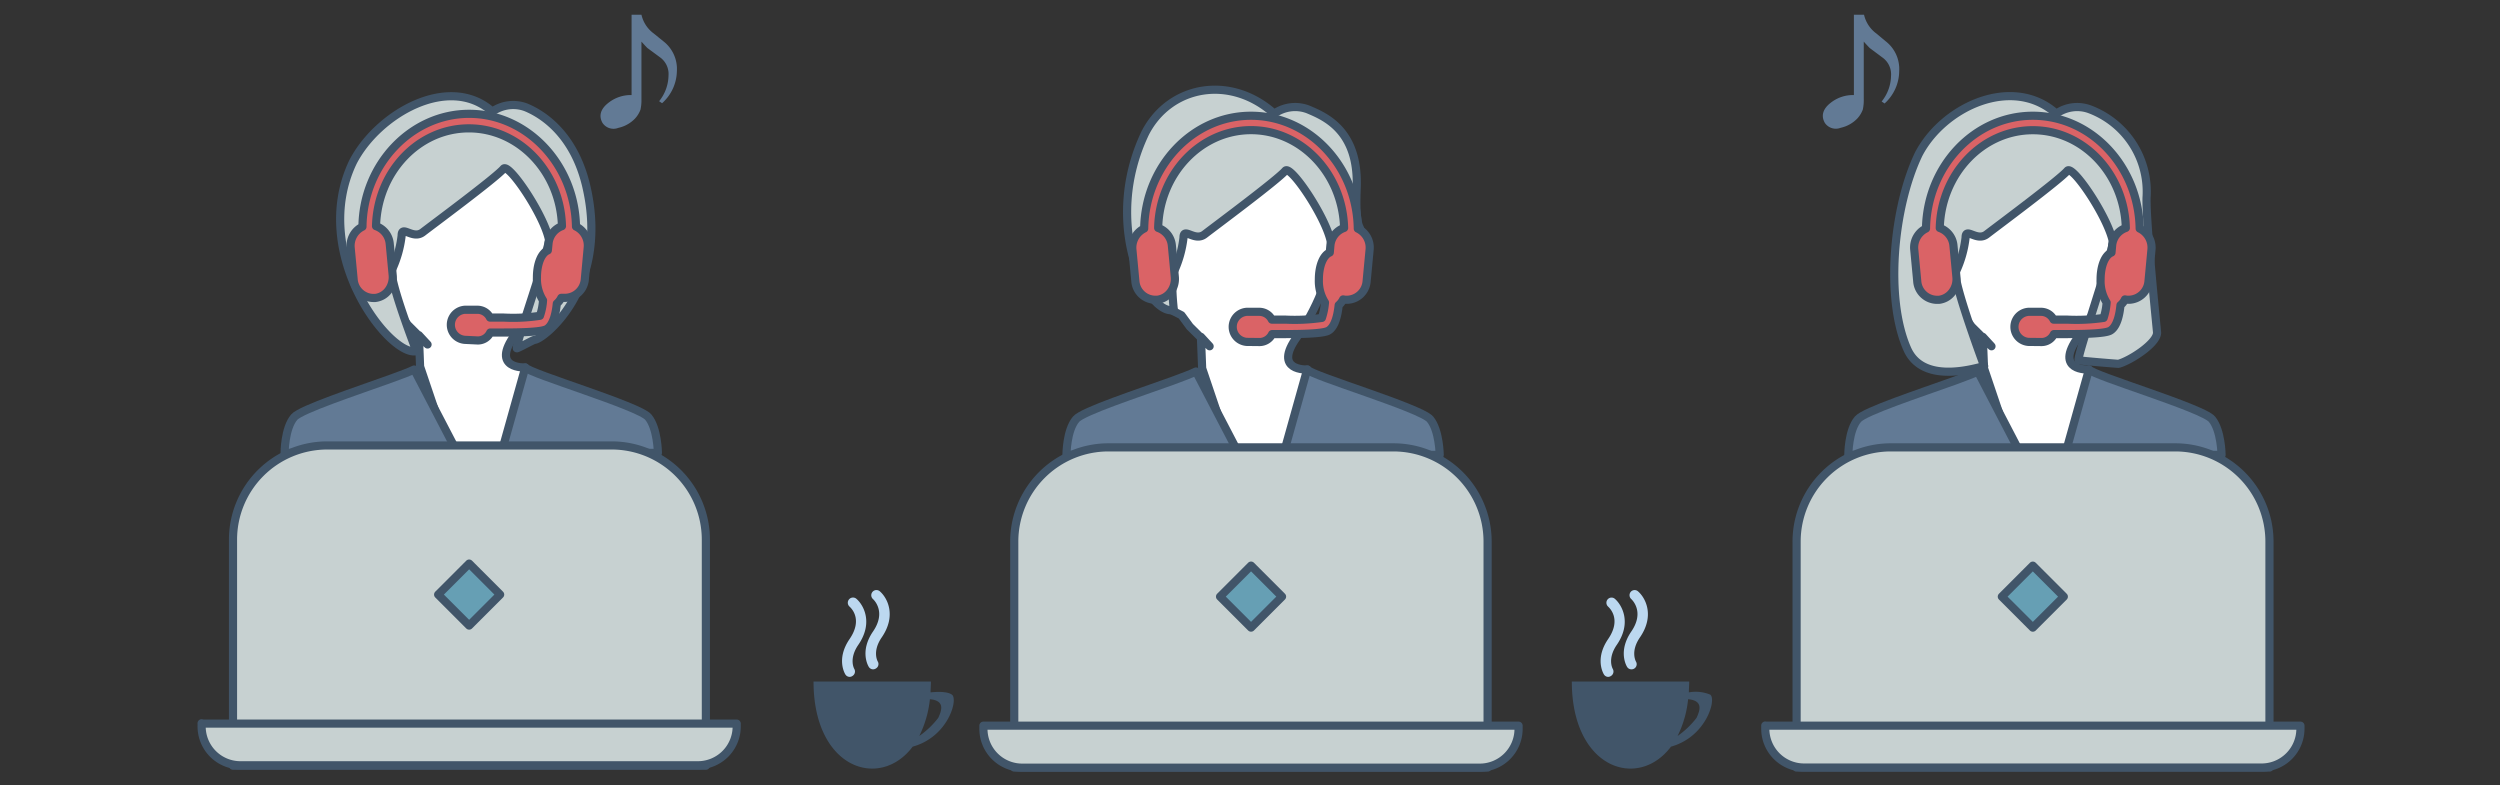 <svg id="制作物" xmlns="http://www.w3.org/2000/svg" viewBox="0 0 364.8 114.59"><rect x="0" y="0" width="364.8" height="114.59" fill="#333333" stroke="none"/><defs><style>.cls-1{fill:#fff;}.cls-1,.cls-2,.cls-3,.cls-4,.cls-5{stroke:#415569;stroke-linecap:round;stroke-linejoin:round;stroke-width:1.19px;}.cls-2,.cls-6{fill:#627a95;}.cls-3{fill:#c7d1d1;}.cls-4{fill:#669fb4;}.cls-5{fill:#da6366;}.cls-7{fill:#bcd8f0;}.cls-8{fill:#415569;}</style></defs><title>アートボード 172</title><path class="cls-1" d="M64.83,20.19l-10,8.69V44h0l3.45,1.74,1.23,1.66,2.88,2.87-1.27-1.37.18,4.59,7.43,22,11.1-2.12L76.65,53.62s-5.19.28-1.49-4.8,11.6-21-3.91-28.63S64.83,20.19,64.83,20.19Z"/><path class="cls-2" d="M96,66.08H73.16l3.49-12.46c.63.91,16.59,5.62,17.95,7.25S96,66.08,96,66.08Z"/><path class="cls-2" d="M60.44,53.92l6.33,12.16H41.53s0-3.57,1.4-5.21c1-1.14,9.08-3.8,14.07-5.6C58.55,54.71,59.8,54.24,60.44,53.92Z"/><path class="cls-3" d="M75.43,50.82c-.34-.27,4.86-15,4.67-15.87-.75-3.65-5.87-11.21-6.62-10.33C72.29,26,63.14,32.77,61.69,33.89s-3.08-1.12-3.08.47a16.26,16.26,0,0,1-1.41,5c-.51,1.32,3.56,11.88,3.56,11.88-3.79.9-15.68-14.18-9.25-27.61,3.61-7,14-13,20.33-7.34a5.28,5.28,0,0,1,4.9-.63c2.63,1.08,7.39,4.22,9,12.39C88.66,42.37,79.14,49.59,78,49.59c-.19,0-2.5,1.3-2.59,1.23"/><path class="cls-3" d="M47.68,65H89.24A13.75,13.75,0,0,1,103,78.73v33a0,0,0,0,1,0,0h-69a0,0,0,0,1,0,0v-33A13.75,13.75,0,0,1,47.68,65Z"/><path class="cls-3" d="M29.42,105.59H107.5a0,0,0,0,1,0,0V106a5.67,5.67,0,0,1-5.67,5.67H35.09A5.67,5.67,0,0,1,29.42,106v-.46A0,0,0,0,1,29.42,105.59Z"/><rect class="cls-4" x="65.26" y="83.56" width="6.4" height="6.4" transform="translate(-41.3 73.82) rotate(-45)"/><path class="cls-5" d="M67.84,49.59a2.2,2.2,0,0,1,0-4.39h1.85a2.06,2.06,0,0,1,1.81,1.14l2,0a25.9,25.9,0,0,0,5.29-.26,8.61,8.61,0,0,0,.45-2.25,5.85,5.85,0,0,1-.89-3.35c0-2,.65-3.55,1.59-3.94l.1-1A3,3,0,0,1,82,33c-.2-7.89-6.23-14.27-13.58-14.27S55.07,25.07,54.87,33a3,3,0,0,1,2,2.59l.43,4.55a3.21,3.21,0,0,1-.62,2.22,2.79,2.79,0,0,1-1.94,1.12l-.29,0a2.93,2.93,0,0,1-2.85-2.75l-.43-4.55a3.11,3.11,0,0,1,1.72-3.1C53,24,60,16.61,68.46,16.61S83.89,24,84.05,33.06a3.08,3.08,0,0,1,1.71,3.1l-.42,4.55a2.93,2.93,0,0,1-2.85,2.75l-.29,0-.3,0a2.63,2.63,0,0,1-.65.84c-.13,1.35-.48,3-1.38,3.65-.24.17-.8.57-6.33.57l-2,0a2,2,0,0,1-1.82,1.16Z"/><path class="cls-1" d="M178.92,20.48l-10,8.69V44.25h0L172.4,46l1.22,1.66,2.89,2.87-1.27-1.38.18,4.6,7.43,22L194,73.66l-3.21-19.74s-5.19.28-1.5-4.8,11.6-21-3.9-28.64S178.92,20.48,178.92,20.48Z"/><path class="cls-2" d="M210.08,66.38H187.25l3.49-12.46c.63.91,16.58,5.62,17.94,7.25S210.08,66.38,210.08,66.38Z"/><path class="cls-2" d="M174.52,54.21l6.34,12.17H155.62s0-3.58,1.4-5.21c.95-1.14,9.08-3.8,14.07-5.6C172.64,55,173.88,54.53,174.52,54.21Z"/><path class="cls-3" d="M194.55,37.16c-.35-.27-.17-1-.36-1.91-.76-3.66-5.87-11.21-6.63-10.34-1.18,1.37-10.33,8.16-11.78,9.28s-3.08-1.12-3.08.47a16.34,16.34,0,0,1-1.41,5c-.51,1.31,0,5.57,0,5.57-3.79.9-10.6-12.41-4.17-25.84,3.62-7,12.5-8.5,18.81-2.8a5.3,5.3,0,0,1,4.9-.64c2.62,1.09,7.47,3.17,7.14,11.51-.15,3.43.06,5,.41,5.7a1.72,1.72,0,0,1,.19.78c0,1.58-2.5,3.35-3.62,3.35a.58.58,0,0,1-.4-.12"/><path class="cls-3" d="M161.77,65.28h41.56A13.75,13.75,0,0,1,217.07,79v33a0,0,0,0,1,0,0H148a0,0,0,0,1,0,0V79A13.75,13.75,0,0,1,161.77,65.28Z"/><path class="cls-3" d="M143.5,105.89h78.09a0,0,0,0,1,0,0v.46a5.67,5.67,0,0,1-5.67,5.67H149.17a5.67,5.67,0,0,1-5.67-5.67v-.46A0,0,0,0,1,143.5,105.89Z"/><rect class="cls-4" x="179.35" y="83.86" width="6.4" height="6.4" transform="translate(-8.09 154.58) rotate(-45)"/><path class="cls-5" d="M181.93,49.89a2.2,2.2,0,0,1,0-4.39h1.85a2.07,2.07,0,0,1,1.81,1.14h2a27.63,27.63,0,0,0,5.3-.25,9.36,9.36,0,0,0,.45-2.25,5.86,5.86,0,0,1-.89-3.36c0-2,.65-3.54,1.59-3.93l.09-1a3,3,0,0,1,2-2.59c-.2-7.9-6.23-14.27-13.58-14.27S169.16,25.36,169,33.26a3,3,0,0,1,2,2.59l.43,4.55a3.19,3.19,0,0,1-.63,2.22,2.81,2.81,0,0,1-1.93,1.12h-.3A2.93,2.93,0,0,1,165.67,41l-.43-4.55a3.1,3.1,0,0,1,1.72-3.1c.15-9.1,7.09-16.46,15.59-16.46S198,24.26,198.13,33.36a3.07,3.07,0,0,1,1.72,3.1L199.42,41a2.92,2.92,0,0,1-2.84,2.74h-.3l-.29-.05a2.63,2.63,0,0,1-.65.84c-.14,1.35-.49,3-1.38,3.64-.24.18-.8.58-6.33.58l-2,0a2.06,2.06,0,0,1-1.82,1.16Z"/><path class="cls-1" d="M293,20.48l-10,8.69V44.25h0L286.49,46l1.22,1.66,2.89,2.87-1.27-1.38.18,4.6,7.43,22L308,73.66l-3.22-19.74s-5.18.28-1.49-4.8,11.6-21-3.91-28.64S293,20.48,293,20.48Z"/><path class="cls-2" d="M324.17,66.38H301.33l3.49-12.46c.64.91,16.59,5.62,17.95,7.25S324.17,66.38,324.17,66.38Z"/><path class="cls-2" d="M288.61,54.21l6.33,12.17H269.71s0-3.58,1.4-5.21c.95-1.14,9.07-3.8,14.07-5.6C286.73,55,288,54.53,288.61,54.21Z"/><path class="cls-3" d="M303.31,52.56c-.35-.27,5.16-16.41,5-17.31-.76-3.66-5.87-11.21-6.63-10.34-1.18,1.37-10.33,8.16-11.78,9.28s-3.08-1.12-3.08.47a16.07,16.07,0,0,1-1.42,5c-.51,1.31,4.13,13.76,4.13,13.76-1.58.38-9,2.65-11.24-2.53-3.21-7.28-2.08-20.52,1.67-28.37,3.62-7,13.77-11.63,20.09-5.93a5.29,5.29,0,0,1,4.89-.64,12.84,12.84,0,0,1,8.29,12.83c-.14,3.43,1.53,19.51,1.53,19.76,0,1.58-4,4.14-5.64,4.55-.18,0-5.69-.45-5.78-.52"/><path class="cls-3" d="M275.85,65.28h41.56A13.75,13.75,0,0,1,331.16,79v33a0,0,0,0,1,0,0h-69a0,0,0,0,1,0,0V79A13.75,13.75,0,0,1,275.85,65.28Z"/><path class="cls-3" d="M257.59,105.89h78.09a0,0,0,0,1,0,0v.46A5.67,5.67,0,0,1,330,112H263.26a5.67,5.67,0,0,1-5.67-5.67v-.46A0,0,0,0,1,257.59,105.89Z"/><rect class="cls-4" x="293.43" y="83.86" width="6.4" height="6.4" transform="translate(25.32 235.25) rotate(-45)"/><path class="cls-5" d="M296,49.89a2.2,2.2,0,0,1,0-4.39h1.86a2.06,2.06,0,0,1,1.8,1.14h2a27.63,27.63,0,0,0,5.3-.25,9.05,9.05,0,0,0,.44-2.25,5.86,5.86,0,0,1-.88-3.36c0-2,.65-3.54,1.59-3.93l.09-1a3,3,0,0,1,2-2.59C310,25.36,304,19,296.63,19s-13.38,6.37-13.58,14.27a3,3,0,0,1,2,2.59l.43,4.55a3.14,3.14,0,0,1-.62,2.22,2.81,2.81,0,0,1-1.93,1.12h-.3A2.92,2.92,0,0,1,279.76,41l-.43-4.55a3.07,3.07,0,0,1,1.71-3.1c.16-9.1,7.09-16.46,15.59-16.46s15.44,7.36,15.59,16.46a3.1,3.1,0,0,1,1.72,3.1L313.51,41a2.93,2.93,0,0,1-2.85,2.74h-.29l-.3-.05a2.38,2.38,0,0,1-.65.84c-.13,1.35-.48,3-1.37,3.64-.24.18-.81.58-6.34.58l-2,0a2,2,0,0,1-1.81,1.16Z"/><path class="cls-6" d="M92.16,13.87V2.15H93.6a4.67,4.67,0,0,0,1.8,2.74L96.77,6a5.11,5.11,0,0,1,2,4.38,6.42,6.42,0,0,1-2.16,4.68l-.43-.29a6.13,6.13,0,0,0,1.37-3.74,3,3,0,0,0-1.23-2.66L94.46,7c-.28-.29-.57-.6-.86-.93v8.34A6.62,6.62,0,0,1,93.46,16a3.91,3.91,0,0,1-.79,1.29,4.78,4.78,0,0,1-2.45,1.37,1.93,1.93,0,0,1-2.3-.72c-.57-1-.31-2,.79-2.88A5.27,5.27,0,0,1,92.16,13.87Z"/><path class="cls-6" d="M270.52,13.87V2.15H272a4.67,4.67,0,0,0,1.8,2.74L275.13,6a5.11,5.11,0,0,1,2,4.38A6.42,6.42,0,0,1,275,15.1l-.43-.29a6.13,6.13,0,0,0,1.37-3.74,3,3,0,0,0-1.23-2.66L272.82,7c-.28-.29-.57-.6-.86-.93v8.34a6.62,6.62,0,0,1-.14,1.58,3.91,3.91,0,0,1-.79,1.29,4.78,4.78,0,0,1-2.45,1.37,1.93,1.93,0,0,1-2.3-.72c-.57-1-.31-2,.79-2.88A5.25,5.25,0,0,1,270.52,13.87Z"/><path class="cls-7" d="M124,98.77a.74.74,0,0,1-.64-.35c-.06-.09-1.39-2.25.61-5.17s.19-4.55,0-4.73a.75.75,0,0,1,1-1.14c1.06.92,2.48,3.51.27,6.72-1.42,2.08-.59,3.5-.58,3.51a.76.76,0,0,1-.23,1A.77.77,0,0,1,124,98.77Z"/><path class="cls-7" d="M127.41,97.67a.74.74,0,0,1-.63-.35c-.06-.09-1.39-2.25.61-5.17s.07-4.66,0-4.73a.75.75,0,1,1,1-1.13c1.06.91,2.48,3.5.27,6.72-1.42,2.07-.59,3.49-.58,3.51a.74.74,0,0,1-.23,1A.78.78,0,0,1,127.41,97.67Z"/><path class="cls-8" d="M138.9,101.36c-.68-.49-2.23-.42-3.11-.33,0-.51.05-1,.05-1.58H118.71c0,12.72,9.66,15.89,14.47,9.5C138.38,107.52,139.86,102,138.9,101.36Zm-4.74,6a15.75,15.75,0,0,0,1.53-5.33c2.27.2,1.7,1.68,1.22,2.72A12.51,12.51,0,0,1,134.16,107.38Z"/><path class="cls-7" d="M234.68,98.77a.73.73,0,0,1-.63-.35c-.06-.09-1.39-2.25.61-5.17s.18-4.55,0-4.73a.76.76,0,0,1-.07-1.06.74.74,0,0,1,1.05-.08c1.06.92,2.49,3.51.28,6.72-1.42,2.08-.59,3.5-.58,3.51a.76.76,0,0,1-.23,1A.78.78,0,0,1,234.68,98.77Z"/><path class="cls-7" d="M238.06,97.67a.73.73,0,0,1-.63-.35c-.06-.09-1.39-2.25.61-5.17s.06-4.66,0-4.73a.76.76,0,0,1-.08-1.06.75.75,0,0,1,1.06-.07c1.06.91,2.49,3.5.28,6.72-1.42,2.07-.59,3.49-.59,3.51a.75.75,0,0,1-.63,1.15Z"/><path class="cls-8" d="M249.55,101.36a5.58,5.58,0,0,0-3.11-.33c0-.51.05-1,.05-1.58H229.36c0,12.72,9.66,15.89,14.47,9.5C249,107.52,250.51,102,249.55,101.36Zm-4.74,6a15.53,15.53,0,0,0,1.52-5.33c2.27.2,1.71,1.68,1.23,2.72A12.51,12.51,0,0,1,244.81,107.38Z"/></svg>